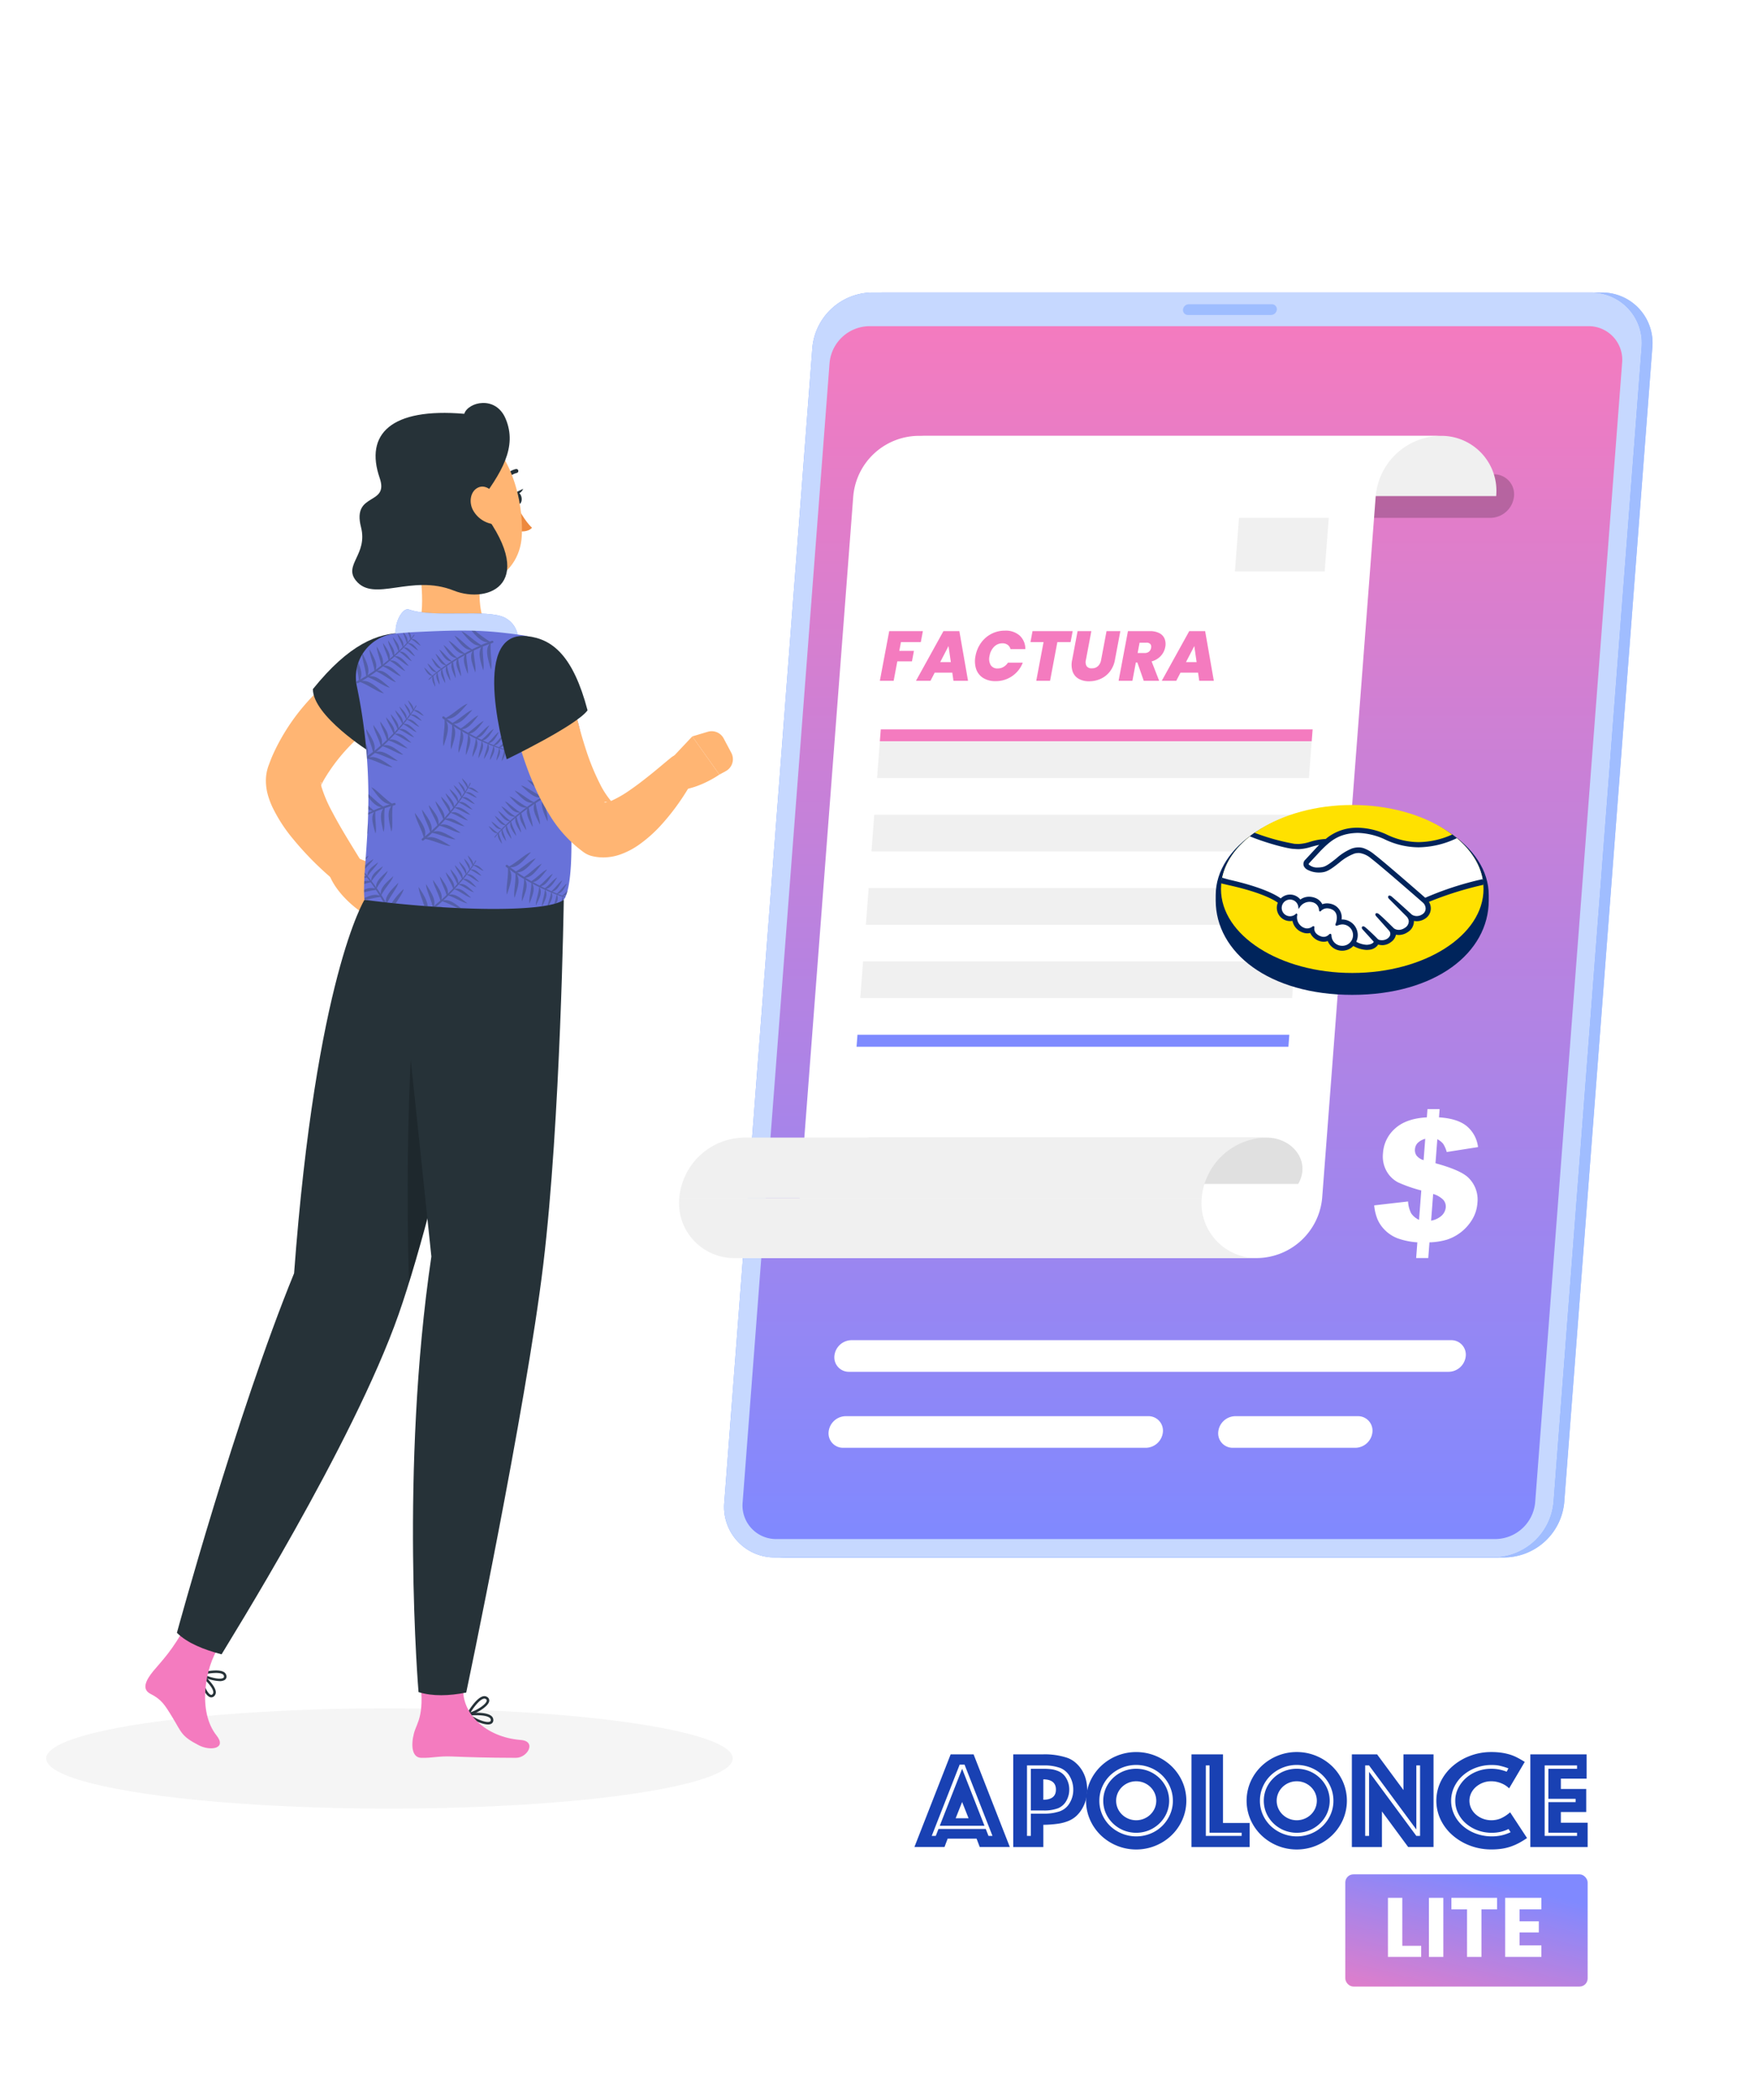<svg xmlns="http://www.w3.org/2000/svg" xmlns:xlink="http://www.w3.org/1999/xlink" width="571" height="682" viewBox="0 0 571 682">
  <defs>
    <linearGradient id="linear-gradient" x1="0.5" x2="0.5" y2="1" gradientUnits="objectBoundingBox">
      <stop offset="0" stop-color="#f47bbf"/>
      <stop offset="1" stop-color="#8089ff"/>
    </linearGradient>
    <filter id="Trazado_372" x="394.857" y="259.718" width="88.688" height="63.382" filterUnits="userSpaceOnUse">
      <feOffset dy="2" input="SourceAlpha"/>
      <feGaussianBlur result="blur"/>
      <feFlood flood-opacity="0.161"/>
      <feComposite operator="in" in2="blur"/>
      <feComposite in="SourceGraphic"/>
    </filter>
    <linearGradient id="linear-gradient-2" x1="0.054" y1="1.299" x2="0.716" y2="0.112" xlink:href="#linear-gradient"/>
    <filter id="Rectángulo_86" x="435.456" y="607.221" width="81.712" height="39.444" filterUnits="userSpaceOnUse">
      <feOffset dy="1" input="SourceAlpha"/>
      <feGaussianBlur stdDeviation="0.5" result="blur-2"/>
      <feFlood flood-opacity="0.161"/>
      <feComposite operator="in" in2="blur-2"/>
      <feComposite in="SourceGraphic"/>
    </filter>
    <clipPath id="clip-apolonce-lite-facturar">
      <rect width="571" height="682"/>
    </clipPath>
  </defs>
  <g id="apolonce-lite-facturar" clip-path="url(#clip-apolonce-lite-facturar)">
    <g id="Grupo_212" data-name="Grupo 212" transform="translate(-56.111 9.807)">
      <g id="Shadow" transform="translate(71.111 544.992)">
        <ellipse id="_Path_" data-name="&lt;Path&gt;" cx="111.5" cy="16.284" rx="111.5" ry="16.284" fill="#f5f5f5"/>
      </g>
      <g id="Invoice" transform="translate(276.683 85.193)">
        <g id="Grupo_208" data-name="Grupo 208">
          <g id="Grupo_204" data-name="Grupo 204" transform="translate(14.624)">
            <g id="Grupo_202" data-name="Grupo 202" transform="translate(3.477)">
              <path id="Trazado_996" data-name="Trazado 996" d="M472.213,495.985H238.65a16.388,16.388,0,0,1-16.525-17.89l28.614-375.012a19.7,19.7,0,0,1,19.255-17.89H503.557a16.388,16.388,0,0,1,16.525,17.89L491.468,478.1A19.7,19.7,0,0,1,472.213,495.985Z" transform="translate(-222.073 -85.193)" fill="#407bff"/>
              <path id="Trazado_997" data-name="Trazado 997" d="M472.213,495.985H238.65a16.388,16.388,0,0,1-16.525-17.89l28.614-375.012a19.7,19.7,0,0,1,19.255-17.89H503.557a16.388,16.388,0,0,1,16.525,17.89L491.468,478.1A19.7,19.7,0,0,1,472.213,495.985Z" transform="translate(-222.073 -85.193)" fill="#fff" opacity="0.5"/>
            </g>
            <g id="Grupo_203" data-name="Grupo 203">
              <path id="Trazado_998" data-name="Trazado 998" d="M469.793,495.985H236.231a16.388,16.388,0,0,1-16.524-17.89l28.614-375.012a19.7,19.7,0,0,1,19.254-17.89H501.137a16.388,16.388,0,0,1,16.525,17.89L489.048,478.1A19.7,19.7,0,0,1,469.793,495.985Z" transform="translate(-219.655 -85.193)" fill="#407bff"/>
              <path id="Trazado_999" data-name="Trazado 999" d="M469.793,495.985H236.231a16.388,16.388,0,0,1-16.524-17.89l28.614-375.012a19.7,19.7,0,0,1,19.254-17.89H501.137a16.388,16.388,0,0,1,16.525,17.89L489.048,478.1A19.7,19.7,0,0,1,469.793,495.985Z" transform="translate(-219.655 -85.193)" fill="#fff" opacity="0.7"/>
            </g>
            <path id="Trazado_1000" data-name="Trazado 1000" d="M234.865,486.691a10.906,10.906,0,0,1-11.017-11.926l28.235-370.043a13.112,13.112,0,0,1,12.837-11.926H498.482A10.907,10.907,0,0,1,509.5,104.721L481.264,474.765a13.11,13.11,0,0,1-12.837,11.926Z" transform="translate(-217.833 -81.862)" fill="url(#linear-gradient)"/>
            <path id="Trazado_1001" data-name="Trazado 1001" d="M445.68,140.387H278.536a6.476,6.476,0,0,1-6.531-7.07h0a7.787,7.787,0,0,1,7.609-7.07H446.759a6.476,6.476,0,0,1,6.53,7.07h0A7.786,7.786,0,0,1,445.68,140.387Z" transform="translate(-196.728 -67.206)" opacity="0.2"/>
            <path id="Trazado_1002" data-name="Trazado 1002" d="M351.9,91.321h-27a1.593,1.593,0,0,1-1.606-1.739h0a1.917,1.917,0,0,1,1.872-1.74h27a1.6,1.6,0,0,1,1.606,1.74h0A1.916,1.916,0,0,1,351.9,91.321Z" transform="translate(-174.252 -84.032)" fill="#407bff" opacity="0.3"/>
          </g>
          <g id="Grupo_205" data-name="Grupo 205" transform="translate(0 46.546)">
            <path id="Trazado_1003" data-name="Trazado 1003" d="M281.536,137.123a17.872,17.872,0,0,0-18.071-19.564H433.153a17.871,17.871,0,0,1,18.07,19.564Z" transform="translate(-185.836 -117.559)" fill="#f0f0f0"/>
            <path id="Trazado_1004" data-name="Trazado 1004" d="M281.591,117.559a21.479,21.479,0,0,0-21.056,19.564l-17.388,227.9a21.478,21.478,0,0,1-21.056,19.563H391.779a21.477,21.477,0,0,0,21.056-19.563l17.39-227.9a21.479,21.479,0,0,1,21.056-19.564Z" transform="translate(-203.963 -117.559)" fill="#fff"/>
            <path id="Trazado_1005" data-name="Trazado 1005" d="M379.232,289.631a17.869,17.869,0,0,0,18.07,19.563H227.615a17.87,17.87,0,0,1-18.071-19.563Z" transform="translate(-209.486 -42.17)" fill="#f0f0f0"/>
            <path id="Trazado_1006" data-name="Trazado 1006" d="M261.59,291.092c.634-8.328-1.979-15.064-10.293-15.064H381.969c8.312,0,14.567,7.606,10.291,15.064Z" transform="translate(-191.167 -48.13)" fill="#e0e0e0"/>
            <path id="Trazado_1007" data-name="Trazado 1007" d="M379.214,295.591a21.478,21.478,0,0,1,21.056-19.563H230.582a21.478,21.478,0,0,0-21.056,19.563Z" transform="translate(-209.468 -48.13)" fill="#f0f0f0"/>
          </g>
          <path id="Trazado_1008" data-name="Trazado 1008" d="M444.106,332.049h-194.8a4.7,4.7,0,0,1-4.743-5.136h0a5.654,5.654,0,0,1,5.527-5.134h194.8a4.7,4.7,0,0,1,4.743,5.134h0A5.655,5.655,0,0,1,444.106,332.049Z" transform="translate(-194.124 18.461)" fill="#fff"/>
          <path id="Trazado_1009" data-name="Trazado 1009" d="M346.308,349.211H248a4.7,4.7,0,0,1-4.743-5.136h0a5.654,5.654,0,0,1,5.527-5.134h98.31a4.7,4.7,0,0,1,4.744,5.134h0A5.657,5.657,0,0,1,346.308,349.211Z" transform="translate(-194.698 25.98)" fill="#fff"/>
          <path id="Trazado_1010" data-name="Trazado 1010" d="M375.817,349.211H336a4.7,4.7,0,0,1-4.743-5.136h0a5.655,5.655,0,0,1,5.527-5.134H376.6a4.7,4.7,0,0,1,4.743,5.134h0A5.655,5.655,0,0,1,375.817,349.211Z" transform="translate(-156.144 25.98)" fill="#fff"/>
          <g id="Grupo_206" data-name="Grupo 206" transform="translate(225.771 265.201)">
            <path id="Trazado_1011" data-name="Trazado 1011" d="M400.2,281.936l-10.163,1.592a9.8,9.8,0,0,0-1.159-2.658,6.022,6.022,0,0,0-1.9-1.5l-.6,7.809q8.04,2.187,10.606,4.619A9.889,9.889,0,0,1,400,300.092a11.979,11.979,0,0,1-1.721,5.4,15,15,0,0,1-8.174,6.5,22.049,22.049,0,0,1-5.682.877l-.388,5.1H380.1l.388-5.1a23.747,23.747,0,0,1-6.339-1.283,11.771,11.771,0,0,1-4.068-2.577,11.353,11.353,0,0,1-2.5-3.549,15.644,15.644,0,0,1-1.107-4.6l11-1.268a9.636,9.636,0,0,0,1.015,3.86,6.152,6.152,0,0,0,2.551,2.105l.728-9.538a47.214,47.214,0,0,1-7.533-2.622,9.153,9.153,0,0,1-3.683-3.552,9.774,9.774,0,0,1-1.22-5.955,11.6,11.6,0,0,1,3.975-8.036q3.6-3.227,10.273-3.578l.2-2.672h3.94l-.2,2.672q6.019.377,9.027,2.86A10.451,10.451,0,0,1,400.2,281.936Zm-17.15-2.7a5.587,5.587,0,0,0-2.511,1.411,3.3,3.3,0,0,0-.825,1.98,3.108,3.108,0,0,0,.525,2.074,4.6,4.6,0,0,0,2.281,1.476Zm1.911,26.587a6.831,6.831,0,0,0,3.49-1.693,4.154,4.154,0,0,0,1.267-2.64,3.319,3.319,0,0,0-.725-2.341,7.437,7.437,0,0,0-3.371-1.987Z" transform="translate(-366.476 -269.601)" fill="#fff"/>
          </g>
          <path id="Trazado_1012" data-name="Trazado 1012" d="M395.094,187.74H254.826l.3-3.893H395.392Z" transform="translate(-189.621 -41.97)" fill="#f47bbf"/>
          <path id="Trazado_1013" data-name="Trazado 1013" d="M395.371,186.554H255.1l-.909,11.911H394.463Z" transform="translate(-189.898 -40.784)" fill="#f0f0f0"/>
          <path id="Trazado_1014" data-name="Trazado 1014" d="M394.107,203.119H253.839l-.909,11.911H393.2Z" transform="translate(-190.452 -33.527)" fill="#f0f0f0"/>
          <path id="Trazado_1015" data-name="Trazado 1015" d="M392.844,219.683H252.575l-.909,11.911H391.935Z" transform="translate(-191.006 -26.27)" fill="#f0f0f0"/>
          <path id="Trazado_1016" data-name="Trazado 1016" d="M391.58,236.248H251.311l-.909,11.911H390.671Z" transform="translate(-191.559 -19.012)" fill="#f0f0f0"/>
          <path id="Trazado_1017" data-name="Trazado 1017" d="M389.832,256.706H249.564l.3-3.893H390.129Z" transform="translate(-191.927 -11.755)" fill="#7e8aff"/>
          <path id="Trazado_1018" data-name="Trazado 1018" d="M336.346,136.079H365.5l-1.327,17.393H335.019Z" transform="translate(-154.487 -62.899)" fill="#f0f0f0"/>
          <g id="Grupo_207" data-name="Grupo 207" transform="translate(65.205 109.808)">
            <path id="Trazado_1019" data-name="Trazado 1019" d="M268.8,161.659l-.672,3.568h-6.451l-.535,2.837H265.9l-.643,3.408H260.5l-1.189,6.313h-4.484l3.039-16.127Z" transform="translate(-254.826 -161.499)" fill="#f47bbf"/>
            <path id="Trazado_1020" data-name="Trazado 1020" d="M274.781,175.154h-5.719l-1.365,2.632h-4.711l8.918-16.127h5.169l2.817,16.127h-4.734Zm-.475-3.43-.755-5.216-2.7,5.216Z" transform="translate(-251.251 -161.499)" fill="#f47bbf"/>
            <path id="Trazado_1021" data-name="Trazado 1021" d="M278.289,165.494a9.457,9.457,0,0,1,7.779-3.946,6.785,6.785,0,0,1,4.773,1.612,5.88,5.88,0,0,1,1.828,4.38h-4.826a2.489,2.489,0,0,0-.938-1.395,2.83,2.83,0,0,0-1.683-.48,3.72,3.72,0,0,0-2.691,1.109,5.416,5.416,0,0,0-1.484,2.963,4.022,4.022,0,0,0,.362,2.986,2.511,2.511,0,0,0,2.274,1.109,3.745,3.745,0,0,0,1.864-.48,4.273,4.273,0,0,0,1.464-1.395h4.826a9.448,9.448,0,0,1-3.48,4.381,9.318,9.318,0,0,1-5.38,1.612,7.326,7.326,0,0,1-4.014-1.04A5.463,5.463,0,0,1,276.685,174a8.261,8.261,0,0,1-.191-4.265A10.454,10.454,0,0,1,278.289,165.494Z" transform="translate(-245.415 -161.548)" fill="#f47bbf"/>
            <path id="Trazado_1022" data-name="Trazado 1022" d="M302.55,161.659l-.672,3.568h-4.3l-2.367,12.559h-4.484l2.367-12.559H288.84l.672-3.568Z" transform="translate(-239.924 -161.499)" fill="#f47bbf"/>
            <path id="Trazado_1023" data-name="Trazado 1023" d="M304.538,161.659l-1.762,9.356a2.685,2.685,0,0,0,.226,2.012,1.9,1.9,0,0,0,1.707.709,2.8,2.8,0,0,0,2-.721,3.559,3.559,0,0,0,1.007-2l1.763-9.356h4.483l-1.763,9.356a8.577,8.577,0,0,1-1.65,3.785,7.876,7.876,0,0,1-3,2.356,9.012,9.012,0,0,1-3.729.79,6.72,6.72,0,0,1-3.361-.79,4.377,4.377,0,0,1-1.983-2.344,7.022,7.022,0,0,1-.165-3.8l1.763-9.356Z" transform="translate(-235.85 -161.499)" fill="#f47bbf"/>
            <path id="Trazado_1024" data-name="Trazado 1024" d="M316.913,177.786l-2.082-5.948h-.48l-1.12,5.948h-4.484l3.039-16.127h7.068a6.537,6.537,0,0,1,3.167.674,3.6,3.6,0,0,1,1.687,1.854,4.711,4.711,0,0,1,.188,2.642,5.812,5.812,0,0,1-1.45,2.894,6.257,6.257,0,0,1-2.975,1.773l2.452,6.29Zm-1.986-9.013h2.219a2.259,2.259,0,0,0,1.455-.434,2.032,2.032,0,0,0,.695-1.258,1.4,1.4,0,0,0-.239-1.224,1.606,1.606,0,0,0-1.277-.446h-2.219Z" transform="translate(-231.202 -161.499)" fill="#f47bbf"/>
            <path id="Trazado_1025" data-name="Trazado 1025" d="M330.291,175.154h-5.719l-1.365,2.632H318.5l8.918-16.127h5.169l2.817,16.127h-4.734Zm-.475-3.43-.755-5.216-2.7,5.216Z" transform="translate(-226.931 -161.499)" fill="#f47bbf"/>
          </g>
        </g>
      </g>
      <g id="Character" transform="translate(103.336 121.058)">
        <g id="Grupo_211" data-name="Grupo 211">
          <path id="Trazado_1026" data-name="Trazado 1026" d="M140.2,213.036l5.215,2.094a11.716,11.716,0,0,1,4.831,3.614l2.389,3.024a5.3,5.3,0,0,1-.175,6.772l-2.541,2.9a5.294,5.294,0,0,1-7.524.442l-2.43-2.189s-7.484-5.253-9.681-12.192l1.444-1.444A9.984,9.984,0,0,1,140.2,213.036Z" transform="translate(-70.84 -65.089)" fill="#ffb573"/>
          <path id="Trazado_1027" data-name="Trazado 1027" d="M160.66,183.663l-1.7,1.119-1.887,1.3c-1.255.893-2.515,1.806-3.746,2.753-2.451,1.906-4.844,3.877-7.064,5.971a58.525,58.525,0,0,0-11.124,13.553c-.352.6-.677,1.214-.976,1.828l-.236.462a4.625,4.625,0,0,0,.154-.585,2.179,2.179,0,0,0,.029-.729c-.138-.416-.151.664.174,1.731a44.724,44.724,0,0,0,3.443,7.966c2.96,5.665,6.679,11.488,10.178,17.232l.091.15a5.052,5.052,0,0,1-7.412,6.621,101.426,101.426,0,0,1-15.719-15.405,49.994,49.994,0,0,1-6.612-10.255,26.446,26.446,0,0,1-1.345-3.538,17.431,17.431,0,0,1-.745-4.841,14.176,14.176,0,0,1,.9-5.133l.278-.738q.544-1.488,1.182-2.914a67.319,67.319,0,0,1,13.71-19.694,88.186,88.186,0,0,1,8.639-7.726c1.516-1.181,3.056-2.33,4.66-3.41.8-.541,1.6-1.087,2.443-1.6l1.278-.777,1.458-.841a10.054,10.054,0,0,1,10.59,17.082Z" transform="translate(-77.025 -86.177)" fill="#ffb573"/>
          <path id="Trazado_1028" data-name="Trazado 1028" d="M156.177,162.053c-8.406.049-17.6,3.638-29.4,18.26,0,8.729,18.428,20.334,18.428,20.334S175.408,161.942,156.177,162.053Z" transform="translate(-72.376 -87.384)" fill="#263238"/>
          <path id="Trazado_1029" data-name="Trazado 1029" d="M105.031,404.882a1.324,1.324,0,0,1-.444-.079c-1.744-.613-3.382-5.048-3.487-7.51a.4.4,0,0,1,.66-.331c.183.15,4.52,3.7,4.726,6.089a1.682,1.682,0,0,1-.4,1.3A1.4,1.4,0,0,1,105.031,404.882Zm-3.014-6.63c.4,2.34,1.729,5.4,2.839,5.787.16.057.362.075.624-.224a.887.887,0,0,0,.2-.695C105.557,401.716,103.425,399.517,102.017,398.252Z" transform="translate(-83.626 15.494)" fill="#263238"/>
          <path id="Trazado_1030" data-name="Trazado 1030" d="M107.731,399.824a13.818,13.818,0,0,1-6.451-1.99.4.4,0,0,1,.121-.728c.23-.062,5.652-1.476,7.7-.23a1.667,1.667,0,0,1,.814,1.083,1.328,1.328,0,0,1-.516,1.481A3,3,0,0,1,107.731,399.824Zm-5.134-2.167c2.12,1.059,5.376,1.785,6.346,1.117.141-.1.273-.249.187-.636a.888.888,0,0,0-.444-.571C107.48,396.838,104.447,397.265,102.6,397.657Z" transform="translate(-83.626 15.273)" fill="#263238"/>
          <path id="Trazado_1031" data-name="Trazado 1031" d="M91.528,401.132c2.43-2.964,6.523-6.919,10.73-15.23,0,0,13.339,3.282,10.72,7.13-4.752,6.979-7.068,21.309-.945,29,3.495,4.386-2.034,5.112-5.686,3.236-5.811-2.986-5.566-4.1-8.583-9.033-2.581-4.222-3.6-5.876-7.153-7.682C87.645,407.04,89.086,404.11,91.528,401.132Z" transform="translate(-88.949 10.689)" fill="#f47bbf"/>
          <path id="Trazado_1032" data-name="Trazado 1032" d="M201.586,222.334s-19.359,94.341-33.513,134.633c-14.866,42.314-55.921,107.607-57.5,110.41-5.836-1.555-11.04-3.6-14.509-6.988,0,0,19.271-70.826,38.063-116.774,7.13-95.916,22.853-121.281,22.853-121.281Z" transform="translate(-85.83 -60.974)" fill="#263238"/>
          <path id="Trazado_1033" data-name="Trazado 1033" d="M149.221,257.534c-.877,18.25-1.481,43.345-.618,73.891,5.911-19.041,12.341-44.855,17.746-68.023C162.741,258.584,157.13,256.268,149.221,257.534Z" transform="translate(-62.996 -45.702)" opacity="0.2"/>
          <path id="Trazado_1034" data-name="Trazado 1034" d="M149.716,141.891c2.032,8.2,4.015,21.585.782,28.708,0,0,12.108.535,27.583,12.893,7.287-10.7-1.146-12.8-1.146-12.8-6.433-1.51-6.116-10.077-6.109-16.177Z" transform="translate(-62.325 -96.218)" fill="#ffb573"/>
          <g id="Grupo_209" data-name="Grupo 209" transform="translate(81.264 67.006)">
            <path id="Trazado_1035" data-name="Trazado 1035" d="M148.535,167.826c-6.042-.667-1.864-12.143,1.277-11.025,7.933,2.826,25.734-.319,31.24,2.717s4.113,9.267,4.113,9.267S155.044,168.545,148.535,167.826Z" transform="translate(-145.456 -156.725)" fill="#407bff"/>
            <path id="Trazado_1036" data-name="Trazado 1036" d="M148.535,167.826c-6.042-.667-1.864-12.143,1.277-11.025,7.933,2.826,25.734-.319,31.24,2.717s4.113,9.267,4.113,9.267S155.044,168.545,148.535,167.826Z" transform="translate(-145.456 -156.725)" fill="#fff" opacity="0.7"/>
          </g>
          <path id="Trazado_1037" data-name="Trazado 1037" d="M172.115,132.5c.194,1.1.933,1.885,1.651,1.757s1.142-1.12.948-2.218-.933-1.885-1.651-1.757S171.921,131.4,172.115,132.5Z" transform="translate(-52.532 -101.309)" fill="#263238"/>
          <path id="Trazado_1038" data-name="Trazado 1038" d="M172.547,130.734l2.5-1.227S174.061,131.807,172.547,130.734Z" transform="translate(-52.322 -101.643)" fill="#263238"/>
          <path id="Trazado_1039" data-name="Trazado 1039" d="M174.733,126.015a.655.655,0,0,0-.742-.948,6.494,6.494,0,0,0-4.517,3.916.655.655,0,0,0,1.244.41,5.184,5.184,0,0,1,3.61-3.06A.654.654,0,0,0,174.733,126.015Z" transform="translate(-53.683 -103.599)" fill="#263238"/>
          <path id="Trazado_1040" data-name="Trazado 1040" d="M173,133.676s2.38,4.578,4.693,6.666c-1.322,1.519-3.876,1.155-3.876,1.155Z" transform="translate(-52.122 -99.817)" fill="#ed893e"/>
          <path id="Trazado_1041" data-name="Trazado 1041" d="M146.168,138.513c3.2,13.341,4.276,19.055,12.181,24.793,11.89,8.632,27.252,1.819,28.023-12.2.695-12.618-4.657-32.315-18.55-35.388C154.133,112.691,142.968,125.173,146.168,138.513Z" transform="translate(-64.122 -107.885)" fill="#ffb573"/>
          <path id="Trazado_1042" data-name="Trazado 1042" d="M176.383,143.216c7.855-10.383,12.979-18.773,9.1-27.963-3.239-7.681-12.194-5.433-13.445-1.6-23.822-2.034-32.374,6.6-27.457,20.871,3.131,9.1-9.034,4.381-6.073,15.933,2.272,8.859-5.74,12.234-1.674,17.328,5.869,7.35,17.974-2.236,31.8,3.276C179.941,175.572,196.934,168.746,176.383,143.216Z" transform="translate(-68.48 -110.132)" fill="#263238"/>
          <path id="Trazado_1043" data-name="Trazado 1043" d="M163.389,137.039a8.81,8.81,0,0,0,5.965,4.107c3.128.456,4.2-3.047,2.924-6.3-1.15-2.928-4.165-6.693-7.107-5.648C162.273,130.229,161.619,134.244,163.389,137.039Z" transform="translate(-56.763 -101.856)" fill="#ffb573"/>
          <path id="Trazado_1044" data-name="Trazado 1044" d="M168.436,409.717c-2,0-5.272-1.585-6.8-2.967a.4.4,0,0,1,.226-.7c.234-.027,5.809-.633,7.655.9a1.666,1.666,0,0,1,.647,1.191,1.326,1.326,0,0,1-.725,1.389A2.291,2.291,0,0,1,168.436,409.717Zm-5.475-2.95c1.944,1.358,5.065,2.55,6.116,2.031.154-.076.306-.206.278-.6a.892.892,0,0,0-.357-.63C167.912,406.669,164.847,406.651,162.961,406.767Z" transform="translate(-57.163 19.454)" fill="#263238"/>
          <path id="Trazado_1045" data-name="Trazado 1045" d="M161.9,408.494a.405.405,0,0,1-.351-.605c.118-.207,2.911-5.065,5.235-5.658a1.668,1.668,0,0,1,1.342.178,1.329,1.329,0,0,1,.7,1.407c-.318,1.821-4.427,4.163-6.838,4.67A.408.408,0,0,1,161.9,408.494Zm5.368-5.518a1.137,1.137,0,0,0-.285.039c-1.365.348-3.184,2.812-4.2,4.406,2.243-.772,5.041-2.586,5.245-3.745.03-.17.014-.371-.322-.58A.818.818,0,0,0,167.271,402.976Z" transform="translate(-57.163 17.815)" fill="#263238"/>
          <path id="Trazado_1046" data-name="Trazado 1046" d="M184.488,418.911c-11.649-.9-19.5-8.9-18.674-17.374.454-4.672-14.48-5.09-14.48-5.09,2.361,14.489-.6,16.556-1.578,20.3-.976,3.758-.736,7.879,2.353,7.957,3.7.094,5.423-.616,10.021-.436,5.376.21,11.19.42,20.743.436C186.692,424.71,189.668,419.314,184.488,418.911Z" transform="translate(-62.532 15.309)" fill="#f47bbf"/>
          <path id="Trazado_1047" data-name="Trazado 1047" d="M200.286,222.334s-1.014,71.449-6.656,118.4S168.6,479.791,168.6,479.791c-5.6,1.089-10.854,1.264-15.487-.142,0,0-6.126-71.946,4.165-141.467-7.562-72.862-12.289-115.848-12.289-115.848Z" transform="translate(-64.396 -60.974)" fill="#263238"/>
          <path id="Trazado_1048" data-name="Trazado 1048" d="M206.658,182.873c-.24,5.521,8.475,18.286-2.282,25.685,2.012,4.493,3.709,34.965-.362,40.413-5.938,4.365-38.08,3.516-64.737,0-1.126-11.017,4.938-33.839-2.491-69.427a14.187,14.187,0,0,1,12.467-17.019c2.241-.226,4.614-.414,7.044-.532,9.448-.454,17.188-.756,25.5,0,2.753.252,5.6.6,8.315.981A19.263,19.263,0,0,1,206.658,182.873Z" transform="translate(-68.123 -87.612)" fill="#6872d9"/>
          <g id="Grupo_210" data-name="Grupo 210" transform="translate(68.532 73.964)" opacity="0.3">
            <path id="Trazado_1049" data-name="Trazado 1049" d="M137.411,177.438c-.2.106-.4.219-.6.322l0,0-.006,0a.371.371,0,0,0,.352.653c.22-.119.434-.245.651-.367,2.853,1.054,5.95,3.436,7.717,3.679-2.85-2.52-4.9-4.323-7.153-4,.679-.394,1.343-.808,2-1.234,2.622.975,5.463,3.157,7.087,3.381-2.645-2.337-4.543-4.005-6.633-3.676q.74-.49,1.468-1c.275-.193.545-.393.817-.591,2.363,1.027,4.872,3.2,6.356,3.495-2.374-2.359-4.058-4.021-6.075-3.7q.945-.7,1.859-1.437c2.172.949,4.473,2.941,5.836,3.211-2.183-2.17-3.733-3.7-5.587-3.411q.787-.634,1.556-1.289c.125-.106.247-.214.371-.322,1.916,1,3.814,2.991,5.064,3.352-1.811-2.174-3.072-3.677-4.976-3.428q.74-.641,1.46-1.3c1.763.928,3.508,2.751,4.657,3.083-1.662-2-2.823-3.38-4.567-3.162q.764-.7,1.51-1.421c1.54.946,3.01,2.675,4.03,3.033-1.385-1.89-2.356-3.208-3.922-3.138.27-.265.542-.528.81-.8.154-.155.3-.313.459-.47,1.418.872,2.773,2.465,3.713,2.794-1.277-1.743-2.173-2.958-3.62-2.891.42-.431.834-.87,1.238-1.316,1.3.7,2.52,2.035,3.39,2.289-1.146-1.474-1.947-2.5-3.331-2.354.075-.082.152-.161.226-.246.292-.331.582-.663.866-1,1.185.647,2.292,1.858,3.086,2.09-1.041-1.339-1.772-2.272-3.011-2.176.335-.407.659-.827.955-1.27a.118.118,0,0,0-.2-.134v0c-.282.4-.588.785-.909,1.161a2.676,2.676,0,0,0-.522-1.9c-.163.012-.329.02-.492.032a17.95,17.95,0,0,1,.785,2.133q-.386.44-.784.869c-.062.068-.128.132-.19.2.275-1.037-.267-1.943-1.107-3.1-.089.007-.175.017-.265.023.223.887.9,2.107,1.178,3.282-.377.4-.762.79-1.152,1.174.362-1.322-.548-2.494-1.838-4.145.062.989,1.215,2.712,1.674,4.306l-.408.4c-.26.25-.523.5-.788.742.364-1.418-.617-2.681-2-4.455.068,1.066,1.3,2.919,1.808,4.641q-.686.634-1.385,1.248c.3-1.432-.651-2.827-1.967-4.743.007,1.136,1.169,3.16,1.638,5.029q-.565.492-1.138.971c.337-1.56-.7-3.076-2.133-5.161.009,1.232,1.268,3.428,1.777,5.458-.1.083-.2.168-.3.252q-.785.643-1.589,1.26c.421-1.589-.571-3.388-1.93-5.837-.106,1.327,1.079,3.916,1.461,6.2q-.9.684-1.826,1.335c.693-1.8-.424-3.831-1.992-6.654-.118,1.478,1.237,4.395,1.615,6.916-.18.124-.358.25-.539.372-.568.383-1.143.752-1.723,1.115.8-1.826-.165-3.989-1.576-6.927-.066.1-.14.2-.2.308.109,1.73,1.107,4.5,1.332,6.9q-.964.587-1.952,1.13c.748-1.52.325-3.252-.6-5.413a14.2,14.2,0,0,0-.5,1.877A26.451,26.451,0,0,1,137.411,177.438Z" transform="translate(-136.603 -161.39)" fill="#263238"/>
            <path id="Trazado_1050" data-name="Trazado 1050" d="M167.451,167.64c-2.172-1.388-4.3-3.932-5.724-4.458,1.97,2.705,3.37,4.615,5.412,4.615-.695.361-1.382.738-2.064,1.125-1.993-1.281-3.951-3.613-5.253-4.1,1.812,2.488,3.1,4.245,4.976,4.254-.584.335-1.165.674-1.74,1.025-.139.083-.278.173-.417.259-1.733-1.294-3.292-3.558-4.468-4.113,1.442,2.435,2.449,4.119,4.369,4.176q-.831.513-1.647,1.048c-1.593-1.194-3.027-3.272-4.109-3.782,1.324,2.236,2.251,3.785,4.008,3.847q-.865.572-1.717,1.163c-1.369-1.176-2.547-3.116-3.5-3.633,1.067,2.085,1.818,3.541,3.375,3.72-.311.217-.62.434-.926.657-.177.128-.352.262-.528.393-1.263-1.086-2.348-2.873-3.223-3.348.984,1.923,1.675,3.265,3.115,3.428q-.725.537-1.431,1.1c-1.175-.893-2.166-2.409-2.984-2.8.9,1.637,1.527,2.771,2.915,2.852-.086.07-.175.137-.26.206-.342.282-.682.565-1.015.856-1.067-.828-1.969-2.2-2.715-2.551.815,1.486,1.388,2.524,2.629,2.626a15.593,15.593,0,0,0-1.146,1.1.119.119,0,0,0,.173.163h0c.341-.352.7-.683,1.08-1-.349.975.157,1.966.856,3.322.119-.79-.469-2.232-.588-3.544.3-.249.605-.493.912-.733.072-.056.147-.109.22-.165-.495,1.109.07,2.215.866,3.758.132-.873-.532-2.481-.644-3.926.437-.332.877-.659,1.324-.976-.568,1.248.145,2.548,1.158,4.383.095-.987-.769-2.869-.971-4.516.157-.111.311-.224.467-.332.3-.206.6-.407.895-.61-.582,1.342.186,2.745,1.273,4.717.1-1.063-.824-3.089-1.048-4.868q.777-.518,1.565-1.014c-.525,1.366.2,2.895,1.191,5,.173-1.123-.653-3.3-.82-5.226q.634-.4,1.277-.778c-.58,1.486.2,3.148,1.287,5.433.187-1.218-.709-3.585-.89-5.669.112-.066.224-.135.338-.2q.876-.509,1.769-.992c-.667,1.5.026,3.437.981,6.07.315-1.3-.444-4.038-.462-6.352q1-.533,2.015-1.028c-.969,1.67-.187,3.85.912,6.884.351-1.441-.523-4.534-.5-7.083.2-.093.393-.191.591-.283.621-.288,1.248-.561,1.878-.827-1.126,1.753-.414,4.163.582,7.508.472-1.54-.279-4.946-.1-7.71q1.046-.429,2.107-.808c-1.355,1.913-.574,4.566.535,8.288.515-1.685-.316-5.425-.1-8.439.216-.073.431-.151.647-.223h.011a.371.371,0,0,0-.244-.7c-.236.082-.467.173-.7.259a45.288,45.288,0,0,1-4.779-3.5c-.384-.013-.768-.019-1.15-.026,1.874,2.218,3.411,3.719,5.321,3.746-.732.283-1.454.587-2.172.9-2.435-1.379-4.894-3.984-6.461-4.462,2.241,2.727,3.851,4.675,5.967,4.681-.539.244-1.077.495-1.608.755C168.047,167.334,167.75,167.488,167.451,167.64Z" transform="translate(-129.899 -161.563)" fill="#263238"/>
            <path id="Trazado_1051" data-name="Trazado 1051" d="M155.268,187.64c-1.586-1.723-2.7-2.924-4.248-2.681.24-.292.48-.584.716-.88.137-.173.269-.347.4-.519,1.507.708,3.032,2.14,4,2.363-1.463-1.591-2.488-2.7-3.917-2.471.368-.475.731-.956,1.083-1.445,1.371.548,2.731,1.743,3.624,1.9-1.3-1.337-2.213-2.262-3.572-1.969.065-.091.132-.178.2-.269.255-.361.506-.725.749-1.094,1.251.512,2.485,1.591,3.3,1.731-1.182-1.212-2.013-2.059-3.234-1.826.288-.442.562-.895.808-1.368a.12.12,0,0,0-.049-.16.118.118,0,0,0-.161.049v0c-.234.429-.5.846-.774,1.254.076-1.034-.676-1.852-1.713-2.973.1.792,1.048,2.025,1.514,3.257-.223.319-.45.637-.682.951-.055.073-.112.145-.167.219.178-1.2-.662-2.115-1.841-3.39.106.876,1.176,2.248,1.671,3.611q-.5.656-1.015,1.294c.214-1.353-.821-2.417-2.288-3.913.173.975,1.51,2.558,2.144,4.093-.121.147-.24.3-.361.444-.23.276-.466.551-.7.825.2-1.45-.912-2.6-2.488-4.2.186,1.051,1.621,2.754,2.314,4.409q-.61.705-1.238,1.4c.141-1.458-.962-2.738-2.482-4.5.134,1.129,1.513,3.01,2.187,4.816q-.5.55-1.023,1.09c.161-1.586-1.038-2.978-2.694-4.891.147,1.225,1.642,3.266,2.374,5.226-.091.093-.18.19-.272.283q-.71.725-1.44,1.429c.242-1.625-.943-3.3-2.568-5.586.043,1.332,1.509,3.772,2.143,6q-.818.781-1.665,1.53c.488-1.868-.848-3.759-2.721-6.39.047,1.483,1.719,4.23,2.376,6.692-.165.144-.328.29-.495.431-.521.443-1.053.874-1.588,1.3.616-1.989-.715-4.122-2.571-7.078-.04,1.611,1.593,4.69,2.157,7.4q-.891.692-1.813,1.342a5.19,5.19,0,0,0-.544-4.051c.173,1.719.3,3.382.421,5.023.066-.049.134-.1.2-.144,2.952.729,6.295,2.75,8.078,2.8-3.114-2.186-5.354-3.751-7.553-3.174.63-.467,1.245-.953,1.851-1.451,2.715.677,5.781,2.528,7.419,2.571-2.888-2.028-4.96-3.475-7-2.914.454-.381.9-.765,1.348-1.159.252-.223.5-.452.746-.679,2.464.756,5.2,2.637,6.707,2.764-2.623-2.078-4.481-3.544-6.45-3,.574-.534,1.135-1.08,1.688-1.635,2.264.7,4.772,2.425,6.157,2.541-2.412-1.911-4.123-3.26-5.932-2.767q.712-.718,1.4-1.454c.112-.118.22-.24.332-.361,2.015.784,4.123,2.547,5.406,2.767-2.041-1.959-3.462-3.312-5.327-2.853q.662-.718,1.306-1.453c1.855.725,3.792,2.343,4.97,2.545-1.874-1.8-3.181-3.044-4.891-2.635q.682-.781,1.343-1.581C152.562,185.844,154.214,187.4,155.268,187.64Z" transform="translate(-135.682 -154.675)" fill="#263238"/>
            <path id="Trazado_1052" data-name="Trazado 1052" d="M172.727,186.259c-1.04.457-2.436,2.325-3.966,3.5q-.675-.321-1.342-.659c1.565-.311,2.546-1.864,3.89-4.005-1.128.5-2.643,2.524-4.3,3.8-.116-.059-.234-.117-.351-.177q-.9-.466-1.788-.958c1.625-.244,2.883-1.87,4.592-4.089-1.261.43-3.167,2.544-5.108,3.8q-.988-.557-1.952-1.146c1.93-.079,3.349-1.911,5.317-4.47-1.4.479-3.542,2.879-5.705,4.228-.186-.116-.372-.229-.558-.348-.577-.368-1.143-.751-1.706-1.139,2.082.009,3.733-1.887,6.019-4.526-1.552.43-4.02,2.894-6.45,4.225q-.923-.651-1.813-1.343c2.341.116,4.159-1.967,6.7-4.9-1.7.472-4.4,3.181-7.061,4.619-.178-.142-.361-.28-.536-.426l0,0,0,0a.371.371,0,1,0-.459.582c.2.154.4.3.594.452.165,3.037-.791,6.824-.314,8.544,1.182-3.617,2.023-6.217.83-8.151.631.466,1.276.912,1.927,1.346.145,2.794-.729,6.267-.29,7.846,1.1-3.354,1.872-5.76.742-7.546q.744.485,1.5.951c.288.175.578.344.867.515,0,2.577-1,5.742-.683,7.222,1.221-3.116,2.08-5.322.982-7.045.679.394,1.366.769,2.058,1.138-.01,2.37-.923,5.272-.631,6.631,1.125-2.866,1.914-4.9.913-6.483.6.314,1.2.621,1.8.918.147.072.295.141.441.213-.16,2.156-1.23,4.688-1.067,5.977,1.278-2.524,2.157-4.277,1.173-5.926q.88.423,1.77.824c-.151,1.986-1.132,4.311-.982,5.5,1.174-2.32,1.983-3.933,1.09-5.448q.947.423,1.9.821c-.256,1.789-1.26,3.824-1.184,4.9,1.184-2.021,2.009-3.436,1.323-4.845.349.144.7.288,1.051.427.2.081.411.155.616.234-.237,1.648-1.162,3.523-1.091,4.517,1.093-1.864,1.852-3.17,1.217-4.47q.843.324,1.7.614c-.122,1.471-.867,3.121-.755,4.021.9-1.638,1.517-2.777.838-3.992.1.036.209.075.315.109.42.138.841.272,1.266.4-.124,1.345-.8,2.842-.693,3.661.815-1.487,1.382-2.528.8-3.628a15.794,15.794,0,0,0,1.545.374.119.119,0,0,0,.045-.234h0c-.479-.1-.955-.227-1.427-.372,1.011-.229,1.575-1.188,2.343-2.507-.729.324-1.629,1.593-2.672,2.4-.371-.119-.741-.246-1.109-.375-.086-.03-.171-.065-.257-.095,1.2-.18,1.831-1.251,2.7-2.751-.807.358-1.806,1.782-2.965,2.653q-.772-.283-1.534-.592c1.358-.191,2.071-1.491,3.075-3.331-.883.449-2.006,2.19-3.288,3.244-.177-.072-.355-.142-.531-.216-.334-.138-.663-.283-1-.427,1.445-.23,2.216-1.631,3.295-3.608-.952.485-2.161,2.354-3.542,3.5q-.854-.375-1.7-.775C170.589,189.656,171.492,188.226,172.727,186.259Z" transform="translate(-128.105 -154.341)" fill="#263238"/>
            <path id="Trazado_1053" data-name="Trazado 1053" d="M167.131,198.056c1.28.431,2.581,1.429,3.4,1.52-1.257-1.138-2.139-1.928-3.344-1.618.26-.46.5-.93.72-1.418a.119.119,0,0,0-.059-.155.121.121,0,0,0-.158.058v0c-.206.443-.441.876-.692,1.3.01-1.037-.792-1.806-1.9-2.859.145.785,1.174,1.954,1.717,3.155q-.3.5-.62.991c-.05.078-.1.152-.154.23.1-1.209-.794-2.071-2.051-3.267.161.869,1.316,2.17,1.9,3.5q-.453.686-.93,1.356c.128-1.365-.972-2.36-2.531-3.761.233.962,1.668,2.458,2.4,3.949-.111.154-.22.311-.331.466-.213.291-.43.58-.647.869.111-1.46-1.074-2.534-2.748-4.038.252,1.037,1.79,2.646,2.587,4.254q-.565.744-1.146,1.473c.047-1.464-1.133-2.672-2.763-4.33.206,1.117,1.7,2.908,2.488,4.668q-.47.582-.951,1.153c.059-1.593-1.225-2.908-3-4.711.223,1.214,1.845,3.155,2.7,5.065-.085.1-.167.2-.253.3q-.66.768-1.346,1.517c.138-1.638-1.151-3.239-2.917-5.413.128,1.327,1.744,3.669,2.518,5.849q-.768.833-1.566,1.634c.37-1.9-1.084-3.7-3.119-6.207.141,1.477,1.982,4.113,2.794,6.529-.155.154-.309.309-.466.462-.493.476-1,.939-1.5,1.4.489-2.025-.974-4.068-3.013-6.9.06,1.609,1.885,4.58,2.62,7.253q-.846.746-1.726,1.454c.654-2.252-.953-4.5-3.221-7.654.065,1.76,2.077,5.02,2.86,7.938-.18.139-.357.285-.538.423l0,0,0,0a.371.371,0,0,0,.46.582c.2-.155.384-.316.577-.475,2.993.541,6.457,2.347,8.24,2.279-3.246-1.985-5.581-3.4-7.74-2.691.6-.506,1.182-1.03,1.756-1.563,2.753.5,5.929,2.157,7.567,2.1-3.01-1.842-5.171-3.154-7.172-2.466.43-.408.856-.821,1.273-1.241.237-.237.469-.482.7-.723,2.507.6,5.356,2.3,6.868,2.334-2.748-1.91-4.7-3.254-6.625-2.586.539-.568,1.064-1.149,1.58-1.739,2.305.558,4.917,2.117,6.306,2.146-2.528-1.754-4.32-2.993-6.095-2.386.442-.508.88-1.02,1.309-1.539.1-.127.2-.255.308-.381,2.061.654,4.277,2.281,5.57,2.419-2.16-1.826-3.664-3.088-5.5-2.511q.617-.759,1.212-1.532c1.9.605,3.932,2.1,5.121,2.226-1.985-1.678-3.368-2.837-5.049-2.321q.632-.822,1.241-1.661c1.681.663,3.428,2.11,4.5,2.285-1.693-1.619-2.879-2.75-4.409-2.407.221-.308.443-.614.66-.925.124-.18.246-.364.37-.544,1.549.611,3.16,1.943,4.143,2.105-1.56-1.494-2.655-2.535-4.067-2.218q.507-.746.989-1.51c1.4.459,2.836,1.566,3.736,1.664-1.385-1.253-2.351-2.118-3.689-1.737.058-.095.121-.187.178-.282C166.684,198.818,166.911,198.44,167.131,198.056Z" transform="translate(-130.813 -146.963)" fill="#263238"/>
            <path id="Trazado_1054" data-name="Trazado 1054" d="M168.572,213.938a14.691,14.691,0,0,1,.949-1.128c-.227,1.011.4,1.931,1.257,3.191.022-.8-.739-2.157-1.02-3.444.268-.283.541-.564.814-.84.065-.065.134-.127.2-.191-.354,1.161.342,2.19,1.322,3.624.023-.883-.833-2.4-1.122-3.818.393-.384.79-.761,1.2-1.132-.411,1.309.456,2.512,1.687,4.208-.027-.989-1.117-2.753-1.517-4.363.141-.128.279-.259.421-.385.269-.242.542-.477.814-.715-.414,1.4.521,2.7,1.842,4.524-.029-1.067-1.2-2.964-1.639-4.7q.708-.611,1.429-1.2c-.352,1.421.549,2.85,1.795,4.812.033-1.136-1.054-3.2-1.455-5.085q.58-.47,1.172-.929c-.393,1.546.588,3.1,1.944,5.235.036-1.232-1.143-3.472-1.579-5.518.1-.081.206-.161.311-.24.538-.41,1.084-.808,1.634-1.2-.479,1.572.447,3.407,1.719,5.9.152-1.325-.936-3.953-1.238-6.247q.925-.651,1.874-1.268c-.758,1.776.286,3.844,1.75,6.722.171-1.474-1.076-4.437-1.365-6.969.184-.118.368-.239.554-.354.58-.362,1.169-.71,1.762-1.051-.9,1.877.1,4.182,1.5,7.38.279-1.588-.884-4.874-1.044-7.641q.986-.554,1.992-1.06c-1.11,2.064-.01,4.6,1.549,8.158.3-1.736-.979-5.344-1.136-8.361.206-.1.408-.2.615-.3l0,0,.006,0a.37.37,0,0,0-.328-.664c-.224.111-.443.229-.664.342-2.814-1.155-5.823-3.647-7.58-3.955,2.758,2.622,4.744,4.5,7.005,4.253-.693.37-1.372.759-2.045,1.162-2.586-1.07-5.345-3.352-6.96-3.636,2.558,2.432,4.4,4.166,6.5,3.915-.5.308-1.008.623-1.5.946-.282.183-.559.372-.838.561-2.325-1.11-4.753-3.374-6.227-3.722,2.288,2.443,3.912,4.166,5.938,3.916-.646.443-1.281.9-1.91,1.369-2.137-1.028-4.365-3.1-5.717-3.418,2.1,2.245,3.6,3.831,5.461,3.608q-.809.606-1.6,1.231c-.128.1-.253.207-.381.309-1.878-1.071-3.7-3.126-4.94-3.532,1.73,2.238,2.937,3.787,4.848,3.607q-.759.613-1.506,1.243c-1.727-.989-3.405-2.875-4.54-3.249,1.588,2.057,2.7,3.48,4.45,3.326q-.79.673-1.56,1.365c-1.5-1-2.911-2.78-3.917-3.175,1.314,1.939,2.239,3.29,3.807,3.277-.28.253-.561.508-.838.765-.16.151-.316.3-.476.456-1.386-.922-2.682-2.564-3.61-2.928,1.214,1.788,2.065,3.036,3.513,3.02q-.654.623-1.284,1.27c-1.276-.742-2.446-2.124-3.306-2.41,1.093,1.514,1.857,2.563,3.244,2.472-.078.081-.158.157-.234.237-.3.321-.607.643-.9.972-1.161-.689-2.225-1.939-3.009-2.2.992,1.376,1.688,2.334,2.931,2.284-.349.4-.687.8-1,1.234a.119.119,0,0,0,.191.141Z" transform="translate(-123.527 -146.795)" fill="#263238"/>
            <path id="Trazado_1055" data-name="Trazado 1055" d="M157.9,226.968q.861-.8,1.687-1.635c2.265.7,4.773,2.425,6.158,2.54-2.412-1.911-4.123-3.259-5.932-2.766q.71-.718,1.4-1.454c.112-.119.221-.242.332-.361,2.016.784,4.125,2.547,5.406,2.767-2.041-1.959-3.462-3.313-5.325-2.853q.662-.718,1.306-1.452c1.854.725,3.791,2.343,4.97,2.545-1.875-1.8-3.181-3.046-4.892-2.635q.684-.781,1.343-1.581c1.635.768,3.289,2.323,4.342,2.566-1.585-1.724-2.7-2.927-4.247-2.682.24-.292.48-.584.716-.88.135-.173.269-.348.4-.521,1.507.709,3.03,2.141,4,2.364-1.463-1.591-2.489-2.7-3.919-2.471.37-.475.732-.956,1.083-1.444,1.372.547,2.731,1.742,3.624,1.9-1.3-1.337-2.212-2.262-3.572-1.969.065-.091.134-.178.2-.269.255-.361.506-.725.749-1.094,1.25.512,2.485,1.591,3.3,1.733-1.184-1.215-2.013-2.061-3.236-1.826a15.69,15.69,0,0,0,.808-1.369.119.119,0,0,0-.049-.16.12.12,0,0,0-.161.047v0c-.233.43-.5.847-.772,1.255.076-1.033-.677-1.852-1.713-2.973.095.792,1.048,2.025,1.514,3.257-.223.319-.452.636-.682.951-.055.073-.112.145-.168.219.18-1.2-.662-2.117-1.839-3.39.106.877,1.176,2.248,1.671,3.611q-.5.656-1.015,1.294c.213-1.353-.821-2.416-2.288-3.913.173.975,1.51,2.558,2.143,4.091-.121.148-.239.3-.361.444-.23.279-.465.552-.7.827.2-1.45-.912-2.6-2.487-4.2.186,1.051,1.621,2.754,2.312,4.409q-.608.705-1.237,1.4c.139-1.458-.962-2.738-2.484-4.5.135,1.129,1.514,3.01,2.189,4.816q-.507.55-1.022,1.09c.16-1.586-1.04-2.978-2.694-4.891.145,1.224,1.641,3.265,2.374,5.226-.092.093-.181.19-.272.283-.473.483-.955.959-1.44,1.43.242-1.627-.945-3.3-2.568-5.587.043,1.333,1.507,3.772,2.143,6q-.82.781-1.665,1.53c.488-1.868-.85-3.761-2.721-6.39.047,1.483,1.717,4.23,2.374,6.692-.164.144-.328.289-.495.431q-.781.664-1.588,1.3c.617-1.989-.713-4.122-2.57-7.078-.042,1.591,1.549,4.615,2.133,7.3l1.106.076q.671-.559,1.325-1.138c.252-.223.5-.452.745-.677a46.89,46.89,0,0,1,4.97,2.208l1.092.047C161.413,227.661,159.7,226.469,157.9,226.968Z" transform="translate(-129.713 -139.338)" fill="#263238"/>
            <path id="Trazado_1056" data-name="Trazado 1056" d="M150.669,219.419c-.036,1.392,1.076,3.8,1.841,6.205l1.089.083C153.481,223.926,152.26,221.953,150.669,219.419Z" transform="translate(-130.44 -136.215)" fill="#263238"/>
            <path id="Trazado_1057" data-name="Trazado 1057" d="M154.636,223.957q1.089.071,2.17.135A3.9,3.9,0,0,0,154.636,223.957Z" transform="translate(-128.702 -134.269)" fill="#263238"/>
            <path id="Trazado_1058" data-name="Trazado 1058" d="M189.619,226.323c.042-.083.081-.175.121-.265-.177-.059-.354-.116-.529-.178-.086-.03-.171-.065-.257-.1a2.162,2.162,0,0,0,1.1-.515c.129-.375.255-.775.367-1.218a16.273,16.273,0,0,1-1.73,1.637q-.772-.285-1.534-.594c1.358-.19,2.071-1.491,3.075-3.331-.883.45-2.006,2.192-3.288,3.246-.177-.072-.355-.142-.531-.216-.334-.139-.664-.283-1-.429,1.445-.229,2.216-1.631,3.295-3.607-.952.485-2.163,2.356-3.542,3.5-.569-.25-1.135-.511-1.7-.775,1.435-.292,2.338-1.72,3.574-3.689-1.04.459-2.436,2.327-3.966,3.5q-.675-.324-1.342-.659c1.565-.311,2.545-1.864,3.89-4.007-1.127.5-2.643,2.525-4.3,3.8-.118-.06-.234-.116-.351-.177-.6-.311-1.2-.633-1.789-.959,1.626-.243,2.885-1.868,4.593-4.089-1.261.431-3.168,2.545-5.108,3.8q-.988-.557-1.952-1.146c1.93-.081,3.348-1.911,5.317-4.47-1.4.479-3.544,2.878-5.705,4.227-.186-.115-.374-.229-.558-.347-.577-.368-1.143-.751-1.706-1.139,2.082.009,3.733-1.887,6.019-4.527-1.552.431-4.021,2.893-6.45,4.227q-.923-.651-1.813-1.343c2.341.116,4.159-1.969,6.7-4.9-1.7.472-4.4,3.181-7.061,4.618-.18-.141-.361-.279-.536-.424l0,0,0,0a.371.371,0,1,0-.459.582c.2.154.4.3.594.452.165,3.037-.791,6.824-.314,8.544,1.181-3.617,2.022-6.217.83-8.153.631.467,1.276.913,1.927,1.348.145,2.794-.729,6.267-.291,7.846,1.1-3.355,1.872-5.76.741-7.547.5.324,1,.643,1.5.952.288.175.578.344.867.513,0,2.577-1,5.744-.683,7.222,1.221-3.115,2.08-5.321.982-7.044q1.018.589,2.056,1.138c-.009,2.37-.923,5.272-.63,6.63,1.125-2.865,1.914-4.9.913-6.482.6.314,1.2.621,1.8.918.147.072.295.139.441.211-.161,2.157-1.231,4.688-1.067,5.978,1.277-2.524,2.157-4.278,1.173-5.928q.88.425,1.77.825c-.147,1.924-1.066,4.161-.984,5.377l.068-.012c1.136-2.246,1.9-3.831,1.024-5.317q.947.425,1.9.823c-.209,1.452-.9,3.059-1.116,4.192.128-.024.26-.047.385-.073.923-1.616,1.463-2.842.87-4.061.349.144.7.288,1.051.426.2.081.41.157.616.236a22.118,22.118,0,0,1-.811,2.994c.227-.062.454-.125.664-.191a3.01,3.01,0,0,0,.272-2.755q.843.321,1.7.614a9.475,9.475,0,0,1-.272,1.464,5.61,5.61,0,0,0,.633-.377,2.163,2.163,0,0,0-.278-1.06c.1.036.209.076.313.111C189.281,226.219,189.45,226.27,189.619,226.323Z" transform="translate(-121.831 -139.649)" fill="#263238"/>
            <path id="Trazado_1059" data-name="Trazado 1059" d="M147.9,202.728h.01a.371.371,0,1,0-.2-.715c-.24.068-.477.142-.716.213-2.548-1.66-5.039-4.67-6.709-5.3,2.22,3.089,3.823,5.3,6.089,5.484-.749.234-1.49.492-2.226.761-1.73-1.133-3.427-2.929-4.815-4.027,0,.335-.006.65,0,.981,1.431,1.875,2.685,3.122,4.311,3.231-.555.21-1.106.426-1.654.651-.311.127-.618.262-.928.4a17.1,17.1,0,0,1-1.743-1.52c-.006.4-.012.8-.019,1.2a3.215,3.215,0,0,0,1.441.459c-.5.217-.984.452-1.474.682,0,.2-.01.406-.016.607.64-.288,1.284-.568,1.933-.836-1.076,1.6-.436,3.831.466,6.93.443-1.415-.23-4.559-.04-7.1.2-.082.406-.167.61-.244.637-.247,1.28-.48,1.926-.7-1.237,1.675-.682,4.127.1,7.531.569-1.509.04-4.954.4-7.7q1.072-.36,2.154-.669c-1.476,1.821-.867,4.519,0,8.3.623-1.648.035-5.433.444-8.426C147.455,202.849,147.674,202.784,147.9,202.728Z" transform="translate(-135.445 -146.071)" fill="#263238"/>
            <path id="Trazado_1060" data-name="Trazado 1060" d="M139.078,208.219c.049.17.095.334.147.511a12.941,12.941,0,0,0,.007-3.756C139.186,206.082,139.134,207.166,139.078,208.219Z" transform="translate(-135.518 -142.544)" fill="#263238"/>
            <path id="Trazado_1061" data-name="Trazado 1061" d="M144.5,225.35c-.175-.286-.358-.569-.539-.851,1.169-2.3,3.493-4.668,3.879-6.131-2.5,2.225-4.264,3.8-4.066,5.836-.427-.657-.869-1.3-1.319-1.944,1.081-2.11,3.21-4.284,3.562-5.627-2.3,2.046-3.922,3.5-3.746,5.366q-.587-.824-1.191-1.631c-.1-.131-.2-.26-.3-.39,1.12-1.851,3.22-3.624,3.659-4.848-2.282,1.673-3.86,2.839-3.73,4.754q-.591-.777-1.2-1.537c1.033-1.7,2.961-3.331,3.364-4.457-2.1,1.536-3.548,2.609-3.439,4.365-.291-.361-.591-.715-.887-1.069-.013.2-.027.4-.039.6.17.214.344.426.512.641a2.644,2.644,0,0,0-.547-.089c-.011.216-.02.421-.032.631.283-.075.565-.144.843-.2q.455.593.9,1.2a3.242,3.242,0,0,0-1.785.043c-.012.3-.027.605-.037.895a17.216,17.216,0,0,1,2.1-.565c.078.1.157.21.233.316.4.549.779,1.1,1.161,1.664a5.166,5.166,0,0,0-3.51.464c0,.265-.007.547,0,.8a33.455,33.455,0,0,1,3.843-.775q.628.941,1.22,1.9c-1.372-.627-2.954-.154-4.966.742.014.187.016.4.035.575.109.014.22.027.328.043a41.938,41.938,0,0,1,4.841-.968c.114.187.229.372.339.561.217.368.42.742.627,1.113l.805.092C145.111,226.36,144.811,225.852,144.5,225.35Z" transform="translate(-135.845 -138.637)" fill="#263238"/>
            <path id="Trazado_1062" data-name="Trazado 1062" d="M138.728,212.972c-.017.233-.032.443-.049.673a5.059,5.059,0,0,0,1.007-1.3C139.343,212.565,139.027,212.771,138.728,212.972Z" transform="translate(-135.693 -139.315)" fill="#263238"/>
            <path id="Trazado_1063" data-name="Trazado 1063" d="M144.592,224.45l1.279.135c1.15-1.825,2.366-3.523,2.6-4.688A21.849,21.849,0,0,0,144.592,224.45Z" transform="translate(-133.103 -136.006)" fill="#263238"/>
            <path id="Trazado_1064" data-name="Trazado 1064" d="M143.732,224.918c1.189-2.429,3.3-4.924,3.6-6.443-2.494,2.492-4.274,4.286-4.077,6.39Z" transform="translate(-133.694 -136.629)" fill="#263238"/>
            <path id="Trazado_1065" data-name="Trazado 1065" d="M138.608,215.2c-.027.383-.052.765-.078,1.136,1.04-1.222,2.406-2.335,2.764-3.183A12.526,12.526,0,0,0,138.608,215.2Z" transform="translate(-135.758 -138.962)" fill="#263238"/>
          </g>
          <path id="Trazado_1066" data-name="Trazado 1066" d="M208.394,192.177l6.358-6.743,8.8,12.4S216.122,203.109,209,202.9l-.815-1.821A9.977,9.977,0,0,1,208.394,192.177Z" transform="translate(-37.122 -77.141)" fill="#ffb573"/>
          <path id="Trazado_1067" data-name="Trazado 1067" d="M222.653,186.6l2.487,4.685a4.406,4.406,0,0,1-1.793,5.938l-2.078,1.126-8.8-12.4,5.035-1.506A4.406,4.406,0,0,1,222.653,186.6Z" transform="translate(-34.834 -77.656)" fill="#ffb573"/>
          <path id="Trazado_1068" data-name="Trazado 1068" d="M190.781,175.887l.535,2.753.605,2.906c.431,1.937.856,3.883,1.345,5.806.938,3.856,2.048,7.632,3.256,11.285a76.009,76.009,0,0,0,4.264,10.222,27.461,27.461,0,0,0,5.271,7.34L203,214.694c-.9-.124-1.057.151-.593.135a6.642,6.642,0,0,0,2.18-.624,36.6,36.6,0,0,0,6.125-3.585c2.146-1.471,4.294-3.142,6.449-4.871,2.144-1.708,4.335-3.6,6.423-5.307l.22-.181a5.062,5.062,0,0,1,7.711,6.227,72.69,72.69,0,0,1-4.821,7.979,73.573,73.573,0,0,1-5.859,7.425,44.372,44.372,0,0,1-7.751,6.877,25.207,25.207,0,0,1-5.741,2.929,16.82,16.82,0,0,1-4.051.887,15.426,15.426,0,0,1-5.124-.368,7.857,7.857,0,0,1-2.711-1.253l-.348-.255A41.635,41.635,0,0,1,184.166,218.5c-1.314-2.143-2.486-4.3-3.546-6.464-1.028-2.172-1.96-4.349-2.819-6.528a117.455,117.455,0,0,1-4.217-13.152c-.562-2.207-1.1-4.415-1.542-6.646-.226-1.115-.444-2.233-.639-3.362-.194-1.162-.36-2.2-.545-3.548a10.064,10.064,0,0,1,19.843-3.321Z" transform="translate(-53.104 -85.058)" fill="#ffb573"/>
          <path id="Trazado_1069" data-name="Trazado 1069" d="M178.322,162.812c8.361.864,15.054,6.41,19.728,24.089-3.6,4.974-26.246,15.891-26.246,15.891S159.194,160.833,178.322,162.812Z" transform="translate(-54.435 -87.082)" fill="#263238"/>
        </g>
      </g>
    </g>
    <g id="Grupo_213" data-name="Grupo 213" transform="translate(394.857 259.718)">
      <g transform="matrix(1, 0, 0, 1, -394.86, -259.72)" filter="url(#Trazado_372)">
        <path id="Trazado_372-2" data-name="Trazado 372" d="M206.129,237.957c0-15.979-19.852-29-44.342-29s-44.341,13.025-44.341,29c0,.412-.006,1.553-.006,1.7,0,16.95,17.352,30.68,44.34,30.68,27.156,0,44.348-13.726,44.348-30.677Z" transform="translate(277.42 50.76)" fill="#00245b"/>
      </g>
      <path id="Trazado_373" data-name="Trazado 373" d="M206.826,240.328c0,15.064-19.089,27.275-42.636,27.275s-42.635-12.212-42.635-27.275,19.087-27.277,42.635-27.277S206.826,225.263,206.826,240.328Z" transform="translate(-119.836 -211.339)" fill="#ffe100"/>
      <g id="Grupo_183" data-name="Grupo 183" transform="translate(2.04 10.513)">
        <path id="Trazado_374" data-name="Trazado 374" d="M189.336,243.983c-.023.043-.448.483-.173.837.674.859,2.751,1.352,4.852.881,1.252-.281,2.855-1.557,4.409-2.79a17.627,17.627,0,0,1,5.034-3.21,5.752,5.752,0,0,1,3.67-.1,11.288,11.288,0,0,1,3.345,1.952c2.917,2.193,14.649,12.432,16.675,14.2a101.145,101.145,0,0,1,18.745-6.034c-.856-5.256-4.054-10.064-8.9-14-6.757,2.838-15.016,4.32-23.092.375a22.337,22.337,0,0,0-8.724-1.984c-6.407.148-9.182,2.922-12.121,5.858Z" transform="translate(-161.178 -234.112)" fill="#fff"/>
        <path id="Trazado_375" data-name="Trazado 375" d="M187.816,257.866c-.137-.122-13.794-12.071-16.887-14.4a7.565,7.565,0,0,0-3.832-1.818,5.229,5.229,0,0,0-1.822.174,16.482,16.482,0,0,0-4.992,2.975c-1.73,1.377-3.361,2.675-4.875,3.014a7.882,7.882,0,0,1-5.371-.806,2.381,2.381,0,0,1-.892-.977,1.654,1.654,0,0,1,.457-1.784l3.768-4.076c.437-.437.879-.875,1.331-1.305a24.377,24.377,0,0,0-3.434.773,14.984,14.984,0,0,1-4.007.748,38.087,38.087,0,0,1-4.091-.641,61.191,61.191,0,0,1-10.875-3.929c-5.356,3.988-8.94,8.974-9.974,14.467.769.2,2.01.573,2.53.689,12.124,2.7,15.9,5.473,16.585,6.052a4.013,4.013,0,0,1,6.29.37,4.592,4.592,0,0,1,2.89-1.016,5.415,5.415,0,0,1,1.735.3,3.988,3.988,0,0,1,2.44,2.2,4.048,4.048,0,0,1,1.687-.358,5.077,5.077,0,0,1,2.016.445c2.235.959,2.584,3.155,2.381,4.811a4.015,4.015,0,0,1,.482-.026,4.8,4.8,0,0,1,4.231,7.076,7.627,7.627,0,0,0,4.173,1.119,2.676,2.676,0,0,0,1.954-.852c.12-.17.247-.369.128-.512l-3.42-3.8s-.564-.533-.377-.739.54.092.787.3C170.573,267.8,172.7,270,172.7,270c.036.023.177.3.963.441a3.558,3.558,0,0,0,2.7-.629,4.172,4.172,0,0,0,.593-.609.3.3,0,0,1-.038.031,1.818,1.818,0,0,0-.1-2.252l-3.994-4.485s-.57-.528-.377-.74c.174-.184.542.094.791.3,1.265,1.058,3.052,2.851,4.763,4.528a3.253,3.253,0,0,0,3.831-.134,2.745,2.745,0,0,0,1.419-2.5,2.857,2.857,0,0,0-.844-1.666l-5.455-5.485s-.576-.493-.371-.742c.165-.209.54.093.785.3,1.739,1.454,6.443,5.767,6.443,5.767a3.307,3.307,0,0,0,3.7-.074,2.47,2.47,0,0,0,1.216-1.955A2.886,2.886,0,0,0,187.816,257.866Z" transform="translate(-122.321 -235.104)" fill="#fff"/>
        <path id="Trazado_376" data-name="Trazado 376" d="M188.02,293.967a12.047,12.047,0,0,0-1.893.42c-.066-.045.052-.384.131-.58s1.2-3.547-1.52-4.711a3.2,3.2,0,0,0-3.784.565c-.115.12-.165.11-.179-.042a2.994,2.994,0,0,0-2.106-2.783,4.106,4.106,0,0,0-4.629,1.649,2.964,2.964,0,1,0-.881,2.523c.017.015.024.043.015.1a3.913,3.913,0,0,0,2.444,4.5,2.918,2.918,0,0,0,2.87-.443c.237-.167.275-.1.241.126-.1.688.027,2.16,2.091,3a2.655,2.655,0,0,0,3.109-.578c.265-.242.337-.2.351.171a3.743,3.743,0,1,0,3.74-3.911Z" transform="translate(-148.986 -264.253)" fill="#fff"/>
      </g>
      <path id="Trazado_377" data-name="Trazado 377" d="M187.989,253.469c-4.206-3.672-13.927-12.123-16.56-14.1a11.6,11.6,0,0,0-3.431-2,5.677,5.677,0,0,0-1.686-.262,7.089,7.089,0,0,0-2.14.36,17.556,17.556,0,0,0-5.037,3.189l-.084.067c-1.528,1.214-3.106,2.47-4.3,2.737a7.233,7.233,0,0,1-1.593.179,4.086,4.086,0,0,1-2.991-.963c-.074-.095-.026-.249.147-.47l.023-.029,3.7-3.988c2.9-2.9,5.637-5.635,11.938-5.78.1,0,.211,0,.316,0a22.315,22.315,0,0,1,8.282,1.962,25.68,25.68,0,0,0,11.291,2.709,29.488,29.488,0,0,0,12.4-2.97c-.482-.406-.984-.8-1.5-1.187a27.269,27.269,0,0,1-10.885,2.473,24.021,24.021,0,0,1-10.567-2.542,23.779,23.779,0,0,0-9.016-2.131c-.118,0-.238,0-.356,0a15.65,15.65,0,0,0-10.279,3.65,20.341,20.341,0,0,0-5.13.936,13.862,13.862,0,0,1-3.615.692c-.463,0-1.3-.042-1.373-.045a70.438,70.438,0,0,1-13-3.6c-.53.375-1.039.761-1.535,1.155,5.417,2.221,12.009,3.938,14.089,4.073.578.038,1.2.1,1.813.1a15.431,15.431,0,0,0,4.079-.758c.784-.221,1.651-.46,2.562-.635-.243.238-.485.481-.728.725l-3.761,4.067a1.889,1.889,0,0,0-.515,2.078,2.641,2.641,0,0,0,.988,1.1,7.842,7.842,0,0,0,3.992,1.012,7.252,7.252,0,0,0,1.592-.167c1.575-.354,3.229-1.67,4.98-3.062a16.546,16.546,0,0,1,4.9-2.93,5.532,5.532,0,0,1,1.364-.187,2.71,2.71,0,0,1,.353.02,7.359,7.359,0,0,1,3.7,1.768c3.085,2.318,16.744,14.265,16.877,14.384a2.627,2.627,0,0,1,.819,2.008,2.191,2.191,0,0,1-1.091,1.744,3.33,3.33,0,0,1-1.793.557,2.944,2.944,0,0,1-1.581-.459c-.051-.041-4.73-4.332-6.451-5.773a1.443,1.443,0,0,0-.811-.432.444.444,0,0,0-.357.168c-.271.334.032.8.389,1.1l5.467,5.494a2.608,2.608,0,0,1,.754,1.481,2.5,2.5,0,0,1-1.3,2.267,3.531,3.531,0,0,1-1.938.64,2.818,2.818,0,0,1-1.558-.473l-.785-.773c-1.433-1.41-2.912-2.868-4-3.772a1.452,1.452,0,0,0-.815-.421.465.465,0,0,0-.344.145c-.124.137-.209.384.1.794a2.723,2.723,0,0,0,.276.308l3.989,4.479a1.528,1.528,0,0,1,.089,1.912l-.14.178a3.807,3.807,0,0,1-.371.356,3.19,3.19,0,0,1-1.949.62,3.131,3.131,0,0,1-.541-.046,1.346,1.346,0,0,1-.784-.333l-.049-.049c-.218-.227-2.228-2.278-3.892-3.667a1.379,1.379,0,0,0-.776-.416.472.472,0,0,0-.36.161c-.33.361.166.9.375,1.1l3.4,3.751a.8.8,0,0,1-.13.231c-.122.167-.534.579-1.769.736a3.738,3.738,0,0,1-.45.026,7.779,7.779,0,0,1-3.33-.989,5.075,5.075,0,0,0-4.589-7.236c-.059,0-.123,0-.183,0a4.5,4.5,0,0,0-2.573-4.765,5.333,5.333,0,0,0-2.122-.467,4.326,4.326,0,0,0-1.556.281,4.27,4.27,0,0,0-2.484-2.109,5.579,5.579,0,0,0-1.821-.321,4.8,4.8,0,0,0-2.836.908,4.276,4.276,0,0,0-6.369-.358c-1.059-.808-5.259-3.477-16.5-6.029-.544-.123-1.794-.482-2.56-.706a18.328,18.328,0,0,0-.288,1.845s2.074.5,2.482.587c11.484,2.551,15.279,5.2,15.921,5.7a4.311,4.311,0,0,0,4.761,5.889,5.014,5.014,0,0,0,3.246,3.747,4.253,4.253,0,0,0,1.533.3,3.9,3.9,0,0,0,.98-.122A5,5,0,0,0,155,267.753a3.755,3.755,0,0,0,1.315-.236,5.065,5.065,0,0,0,8.326,1.608,9.561,9.561,0,0,0,4.3,1.282,5.207,5.207,0,0,0,.65-.042,3.937,3.937,0,0,0,2.915-1.425,2.279,2.279,0,0,0,.178-.291,4.971,4.971,0,0,0,1.377.214,4.641,4.641,0,0,0,2.777-.992,3.831,3.831,0,0,0,1.637-2.383c0-.01,0-.023.006-.034a4.6,4.6,0,0,0,.929.1,5.167,5.167,0,0,0,2.852-.905,4.116,4.116,0,0,0,2.048-3.666,4.605,4.605,0,0,0,.94.1,4.93,4.93,0,0,0,2.674-.823,3.9,3.9,0,0,0,1.856-3.023,4.069,4.069,0,0,0-.589-2.441,110.431,110.431,0,0,1,17.716-5.546,18.056,18.056,0,0,0-.247-1.837A101.586,101.586,0,0,0,187.989,253.469ZM161,269.068a3.447,3.447,0,0,1-3.467-3.313c-.005-.16-.022-.583-.379-.583a.661.661,0,0,0-.422.221,2.439,2.439,0,0,1-1.7.771,2.965,2.965,0,0,1-1.124-.244c-1.979-.8-2.006-2.161-1.926-2.707a.5.5,0,0,0-.071-.417l-.121-.108h-.124a.6.6,0,0,0-.345.141,2.9,2.9,0,0,1-1.68.6,2.622,2.622,0,0,1-.938-.183,3.638,3.638,0,0,1-2.273-4.216.354.354,0,0,0-.114-.343l-.184-.152-.172.166a2.708,2.708,0,1,1,.8-2.292l.092.727.4-.614a3.761,3.761,0,0,1,4.325-1.54,2.736,2.736,0,0,1,1.916,2.548c.028.354.28.369.329.369a.438.438,0,0,0,.313-.164,2.733,2.733,0,0,1,1.992-.839,3.8,3.8,0,0,1,1.492.336c2.548,1.093,1.392,4.33,1.378,4.364-.219.536-.227.773-.021.91l.1.047h.073a1.775,1.775,0,0,0,.494-.13,4.351,4.351,0,0,1,1.359-.3h0a3.475,3.475,0,1,1,0,6.949Z" transform="translate(-119.927 -221.624)" fill="#00245b"/>
    </g>
    <g id="Grupo_216" data-name="Grupo 216" transform="translate(-9740 -12031)">
      <g id="Grupo_214" data-name="Grupo 214" transform="translate(10176.956 12638.721)">
        <g transform="matrix(1, 0, 0, 1, -436.96, -607.72)" filter="url(#Rectángulo_86)">
          <rect id="Rectángulo_86-2" data-name="Rectángulo 86" width="78.712" height="36.444" rx="2.63" transform="translate(436.96 607.72)" fill="url(#linear-gradient-2)"/>
        </g>
        <g id="Grupo_89" data-name="Grupo 89" transform="translate(13.851 8.627)">
          <path id="Trazado_226" data-name="Trazado 226" d="M453.448,195.51h6.125v3.608h-10.8V179.93h4.672Z" transform="translate(-448.776 -179.93)" fill="#fff"/>
          <path id="Trazado_227" data-name="Trazado 227" d="M459.293,179.93v19.188h-4.674V179.93Z" transform="translate(-441.31 -179.93)" fill="#fff"/>
          <path id="Trazado_228" data-name="Trazado 228" d="M472.665,179.93v3.745h-5.082v15.443h-4.676V183.675h-5.084V179.93Z" transform="translate(-437.216 -179.93)" fill="#fff"/>
          <path id="Trazado_229" data-name="Trazado 229" d="M470.165,183.675v3.881h6.259v3.608h-6.259v4.209h7.082v3.745H465.491V179.93h11.756v3.745Z" transform="translate(-427.418 -179.93)" fill="#fff"/>
        </g>
      </g>
      <g id="Grupo_215" data-name="Grupo 215" transform="translate(10037 12600)">
        <path id="Trazado_218" data-name="Trazado 218" d="M389.025,158.394h7.446l11.773,30.1h-9.772l-1.024-2.71h-9.4l-1.022,2.71h-9.774Zm-4.839,26.49.885-2.255h15.356l.885,2.255h1.3l-9.076-23.151h-1.581l-9.076,23.151Zm8.563-21.8,7.259,18.5H385.49Zm2.094,16.066-2.094-5.28-2.094,5.28Z" transform="translate(-377.251 -157.649)" fill="#1941b3"/>
        <path id="Trazado_219" data-name="Trazado 219" d="M391.507,158.394h9.772a23.172,23.172,0,0,1,7.633,1.083,8.218,8.218,0,0,1,2.7,1.511,10.7,10.7,0,0,1,3.445,5.393,13.153,13.153,0,0,1,.07,6.657,11.246,11.246,0,0,1-1.187,2.911,10.412,10.412,0,0,1-1.909,2.437,8.772,8.772,0,0,1-2.558,1.625,14.3,14.3,0,0,1-3.492.926,37.442,37.442,0,0,1-4.7.338V188.5h-9.772Zm5.724,26.49v-7.221h4.048a15.945,15.945,0,0,0,5.212-.72,6.05,6.05,0,0,0,3.281-2.642,8.175,8.175,0,0,0,1.234-4.443,8.545,8.545,0,0,0-1.072-4.2,6.275,6.275,0,0,0-3.118-2.821,14.76,14.76,0,0,0-5.537-.836h-5.3v22.88Zm0-21.8h4.048a20.728,20.728,0,0,1,2.465.135,8.568,8.568,0,0,1,2.049.5,5.272,5.272,0,0,1,2.839,2.28,7.073,7.073,0,0,1,1.07,3.858,7.3,7.3,0,0,1-.93,3.609,5.509,5.509,0,0,1-2.7,2.437,12.733,12.733,0,0,1-4.794.723h-4.048Zm8.144,6.771q0-3.295-4.1-3.341v6.633Q405.372,173.107,405.374,169.857Z" transform="translate(-359.409 -157.649)" fill="#1941b3"/>
        <path id="Trazado_220" data-name="Trazado 220" d="M404.153,167.713a16.022,16.022,0,0,1,3.49-5.016,16.462,16.462,0,0,1,5.19-3.389,16.72,16.72,0,0,1,12.658,0,16.479,16.479,0,0,1,5.188,3.389,16.018,16.018,0,0,1,3.49,5.016,15.439,15.439,0,0,1,0,12.315,15.939,15.939,0,0,1-3.49,5.038,16.486,16.486,0,0,1-5.188,3.392,16.605,16.605,0,0,1-17.848-3.392,15.943,15.943,0,0,1-3.49-5.038,15.464,15.464,0,0,1,0-12.315Zm3.979,10.667a11.706,11.706,0,0,0,2.56,3.682,12.333,12.333,0,0,0,13.124,2.486,11.74,11.74,0,0,0,3.792-2.486,11.859,11.859,0,0,0,2.535-3.682,10.974,10.974,0,0,0,.932-4.5,11.13,11.13,0,0,0-.932-4.52,11.616,11.616,0,0,0-6.327-6.19,12.243,12.243,0,0,0-13.124,2.484,11.661,11.661,0,0,0-2.56,3.706,11.165,11.165,0,0,0-.93,4.52A11.009,11.009,0,0,0,408.131,178.379Zm1.164-8.543a10.571,10.571,0,0,1,2.3-3.3A10.868,10.868,0,0,1,415,164.3a11.066,11.066,0,0,1,8.329,0,10.868,10.868,0,0,1,3.4,2.239,10.573,10.573,0,0,1,2.3,3.3,10.188,10.188,0,0,1,0,8.091,10.558,10.558,0,0,1-2.3,3.3,10.9,10.9,0,0,1-3.4,2.237,11.066,11.066,0,0,1-8.329,0,10.9,10.9,0,0,1-3.4-2.237,10.555,10.555,0,0,1-2.3-3.3,10.187,10.187,0,0,1,0-8.091Zm3.861,6.507a6.371,6.371,0,0,0,1.4,2.012,6.594,6.594,0,0,0,4.607,1.854,6.478,6.478,0,0,0,2.535-.5,6.589,6.589,0,0,0,2.071-1.356,6.4,6.4,0,0,0,1.4-2.012,6.185,6.185,0,0,0,0-4.924,6.424,6.424,0,0,0-1.4-2.012,6.626,6.626,0,0,0-2.071-1.356,6.729,6.729,0,0,0-5.073,0,6.589,6.589,0,0,0-2.069,1.356,6.394,6.394,0,0,0-1.4,2.012,6.186,6.186,0,0,0,0,4.924Z" transform="translate(-347.126 -158.063)" fill="#1941b3"/>
        <path id="Trazado_221" data-name="Trazado 221" d="M418.519,158.394h10.238v22.293h8.657V188.5h-18.9Zm16.288,26.49v-1.037H424.384V162h-1.211v22.88Z" transform="translate(-328.525 -157.649)" fill="#1941b3"/>
        <path id="Trazado_222" data-name="Trazado 222" d="M428.122,167.713a15.981,15.981,0,0,1,3.49-5.016,16.611,16.611,0,0,1,23.036,0,16.019,16.019,0,0,1,3.49,5.016,15.464,15.464,0,0,1,0,12.315,15.94,15.94,0,0,1-3.49,5.038,16.47,16.47,0,0,1-5.19,3.392,16.6,16.6,0,0,1-17.846-3.392,15.9,15.9,0,0,1-3.49-5.038,15.464,15.464,0,0,1,0-12.315Zm3.979,10.667a11.633,11.633,0,0,0,2.56,3.682,12.329,12.329,0,0,0,13.122,2.486,11.752,11.752,0,0,0,3.794-2.486,11.9,11.9,0,0,0,2.535-3.682,11.01,11.01,0,0,0,.93-4.5,11.166,11.166,0,0,0-.93-4.52,11.852,11.852,0,0,0-2.535-3.706,11.71,11.71,0,0,0-3.794-2.484,12.236,12.236,0,0,0-13.122,2.484,11.589,11.589,0,0,0-2.56,3.706,11.128,11.128,0,0,0-.93,4.52A10.973,10.973,0,0,0,432.1,178.379Zm1.164-8.543a10.57,10.57,0,0,1,2.3-3.3,10.868,10.868,0,0,1,3.4-2.239,11.066,11.066,0,0,1,8.329,0,10.867,10.867,0,0,1,3.4,2.239,10.572,10.572,0,0,1,2.3,3.3,10.188,10.188,0,0,1,0,8.091,10.557,10.557,0,0,1-2.3,3.3,10.9,10.9,0,0,1-3.4,2.237,11.066,11.066,0,0,1-8.329,0,10.9,10.9,0,0,1-3.4-2.237,10.554,10.554,0,0,1-2.3-3.3,10.187,10.187,0,0,1,0-8.091Zm3.861,6.507a6.367,6.367,0,0,0,1.4,2.012,6.588,6.588,0,0,0,2.071,1.356,6.7,6.7,0,0,0,5.073,0,6.589,6.589,0,0,0,2.071-1.356,6.4,6.4,0,0,0,1.4-2.012,6.186,6.186,0,0,0,0-4.924,6.425,6.425,0,0,0-1.4-2.012,6.626,6.626,0,0,0-2.071-1.356,6.728,6.728,0,0,0-5.073,0,6.625,6.625,0,0,0-2.071,1.356,6.39,6.39,0,0,0-1.4,2.012,6.187,6.187,0,0,0,0,4.924Z" transform="translate(-318.946 -158.063)" fill="#1941b3"/>
        <path id="Trazado_223" data-name="Trazado 223" d="M442.488,158.394h8.191l8.563,11.6v-11.6h9.772v30.1h-8.236l-8.518-11.553V188.5h-9.772Zm5.584,26.49v-20.8l15.358,20.8h1.209V162H463.43v20.8L448.072,162h-1.256v22.88Z" transform="translate(-300.402 -157.649)" fill="#1941b3"/>
        <path id="Trazado_224" data-name="Trazado 224" d="M482.091,187.688a17.752,17.752,0,0,1-2.745,1.152,16.732,16.732,0,0,1-2.862.656,22.947,22.947,0,0,1-3.143.2,19.455,19.455,0,0,1-6.98-1.242,18.6,18.6,0,0,1-5.7-3.392,15.793,15.793,0,0,1-3.839-5.038,14.28,14.28,0,0,1,0-12.315,15.877,15.877,0,0,1,3.839-5.016,18.588,18.588,0,0,1,5.7-3.389,19.408,19.408,0,0,1,6.98-1.244,22.746,22.746,0,0,1,2.956.181,19.6,19.6,0,0,1,2.675.542,13.954,13.954,0,0,1,2.56.995,29.786,29.786,0,0,1,2.605,1.491l-5.071,8.587a7.549,7.549,0,0,0-2.607-1.673,8.573,8.573,0,0,0-3.211-.632,7.524,7.524,0,0,0-4.978,1.852,6.286,6.286,0,0,0-1.536,2.012,5.707,5.707,0,0,0,0,4.924,6.264,6.264,0,0,0,1.536,2.012,7.449,7.449,0,0,0,2.256,1.356,7.565,7.565,0,0,0,2.77.5,7.747,7.747,0,0,0,3.094-.61,12.054,12.054,0,0,0,3-1.966l5.491,8.36A26,26,0,0,1,482.091,187.688Zm-3.211-4.631a11.964,11.964,0,0,1-2.605.925,12.864,12.864,0,0,1-2.839.3,13.053,13.053,0,0,1-4.631-.813,12.24,12.24,0,0,1-3.769-2.215,10.42,10.42,0,0,1-2.535-3.3,9.1,9.1,0,0,1-.932-4.067,8.968,8.968,0,0,1,.932-4.045,10.929,10.929,0,0,1,2.513-3.3,11.679,11.679,0,0,1,3.722-2.239,12.734,12.734,0,0,1,4.562-.813,12.9,12.9,0,0,1,2.465.227,16.552,16.552,0,0,1,2.513.722l.558-1.085q-.885-.315-1.581-.518t-1.326-.339a8.953,8.953,0,0,0-1.234-.181q-.6-.046-1.3-.046a14.436,14.436,0,0,0-5.142.905,13.366,13.366,0,0,0-4.188,2.484,11.655,11.655,0,0,0-2.814,3.706,10.483,10.483,0,0,0,0,9.04,11.351,11.351,0,0,0,2.814,3.682,13.56,13.56,0,0,0,4.213,2.464,15.233,15.233,0,0,0,8.259.586,13.839,13.839,0,0,0,3-1.039Z" transform="translate(-285.9 -158.063)" fill="#1941b3"/>
        <path id="Trazado_225" data-name="Trazado 225" d="M468.984,158.394h18.289v7.9H478.9v3.338h8.236v7.491H478.9V180.6h8.7v7.9H468.984Zm15.171,26.49v-1.037h-9.308v-9.928h8.842v-1.083h-8.842v-9.749h9.308V162H473.638v22.88Z" transform="translate(-268.931 -157.649)" fill="#1941b3"/>
      </g>
    </g>
  </g>
</svg>
